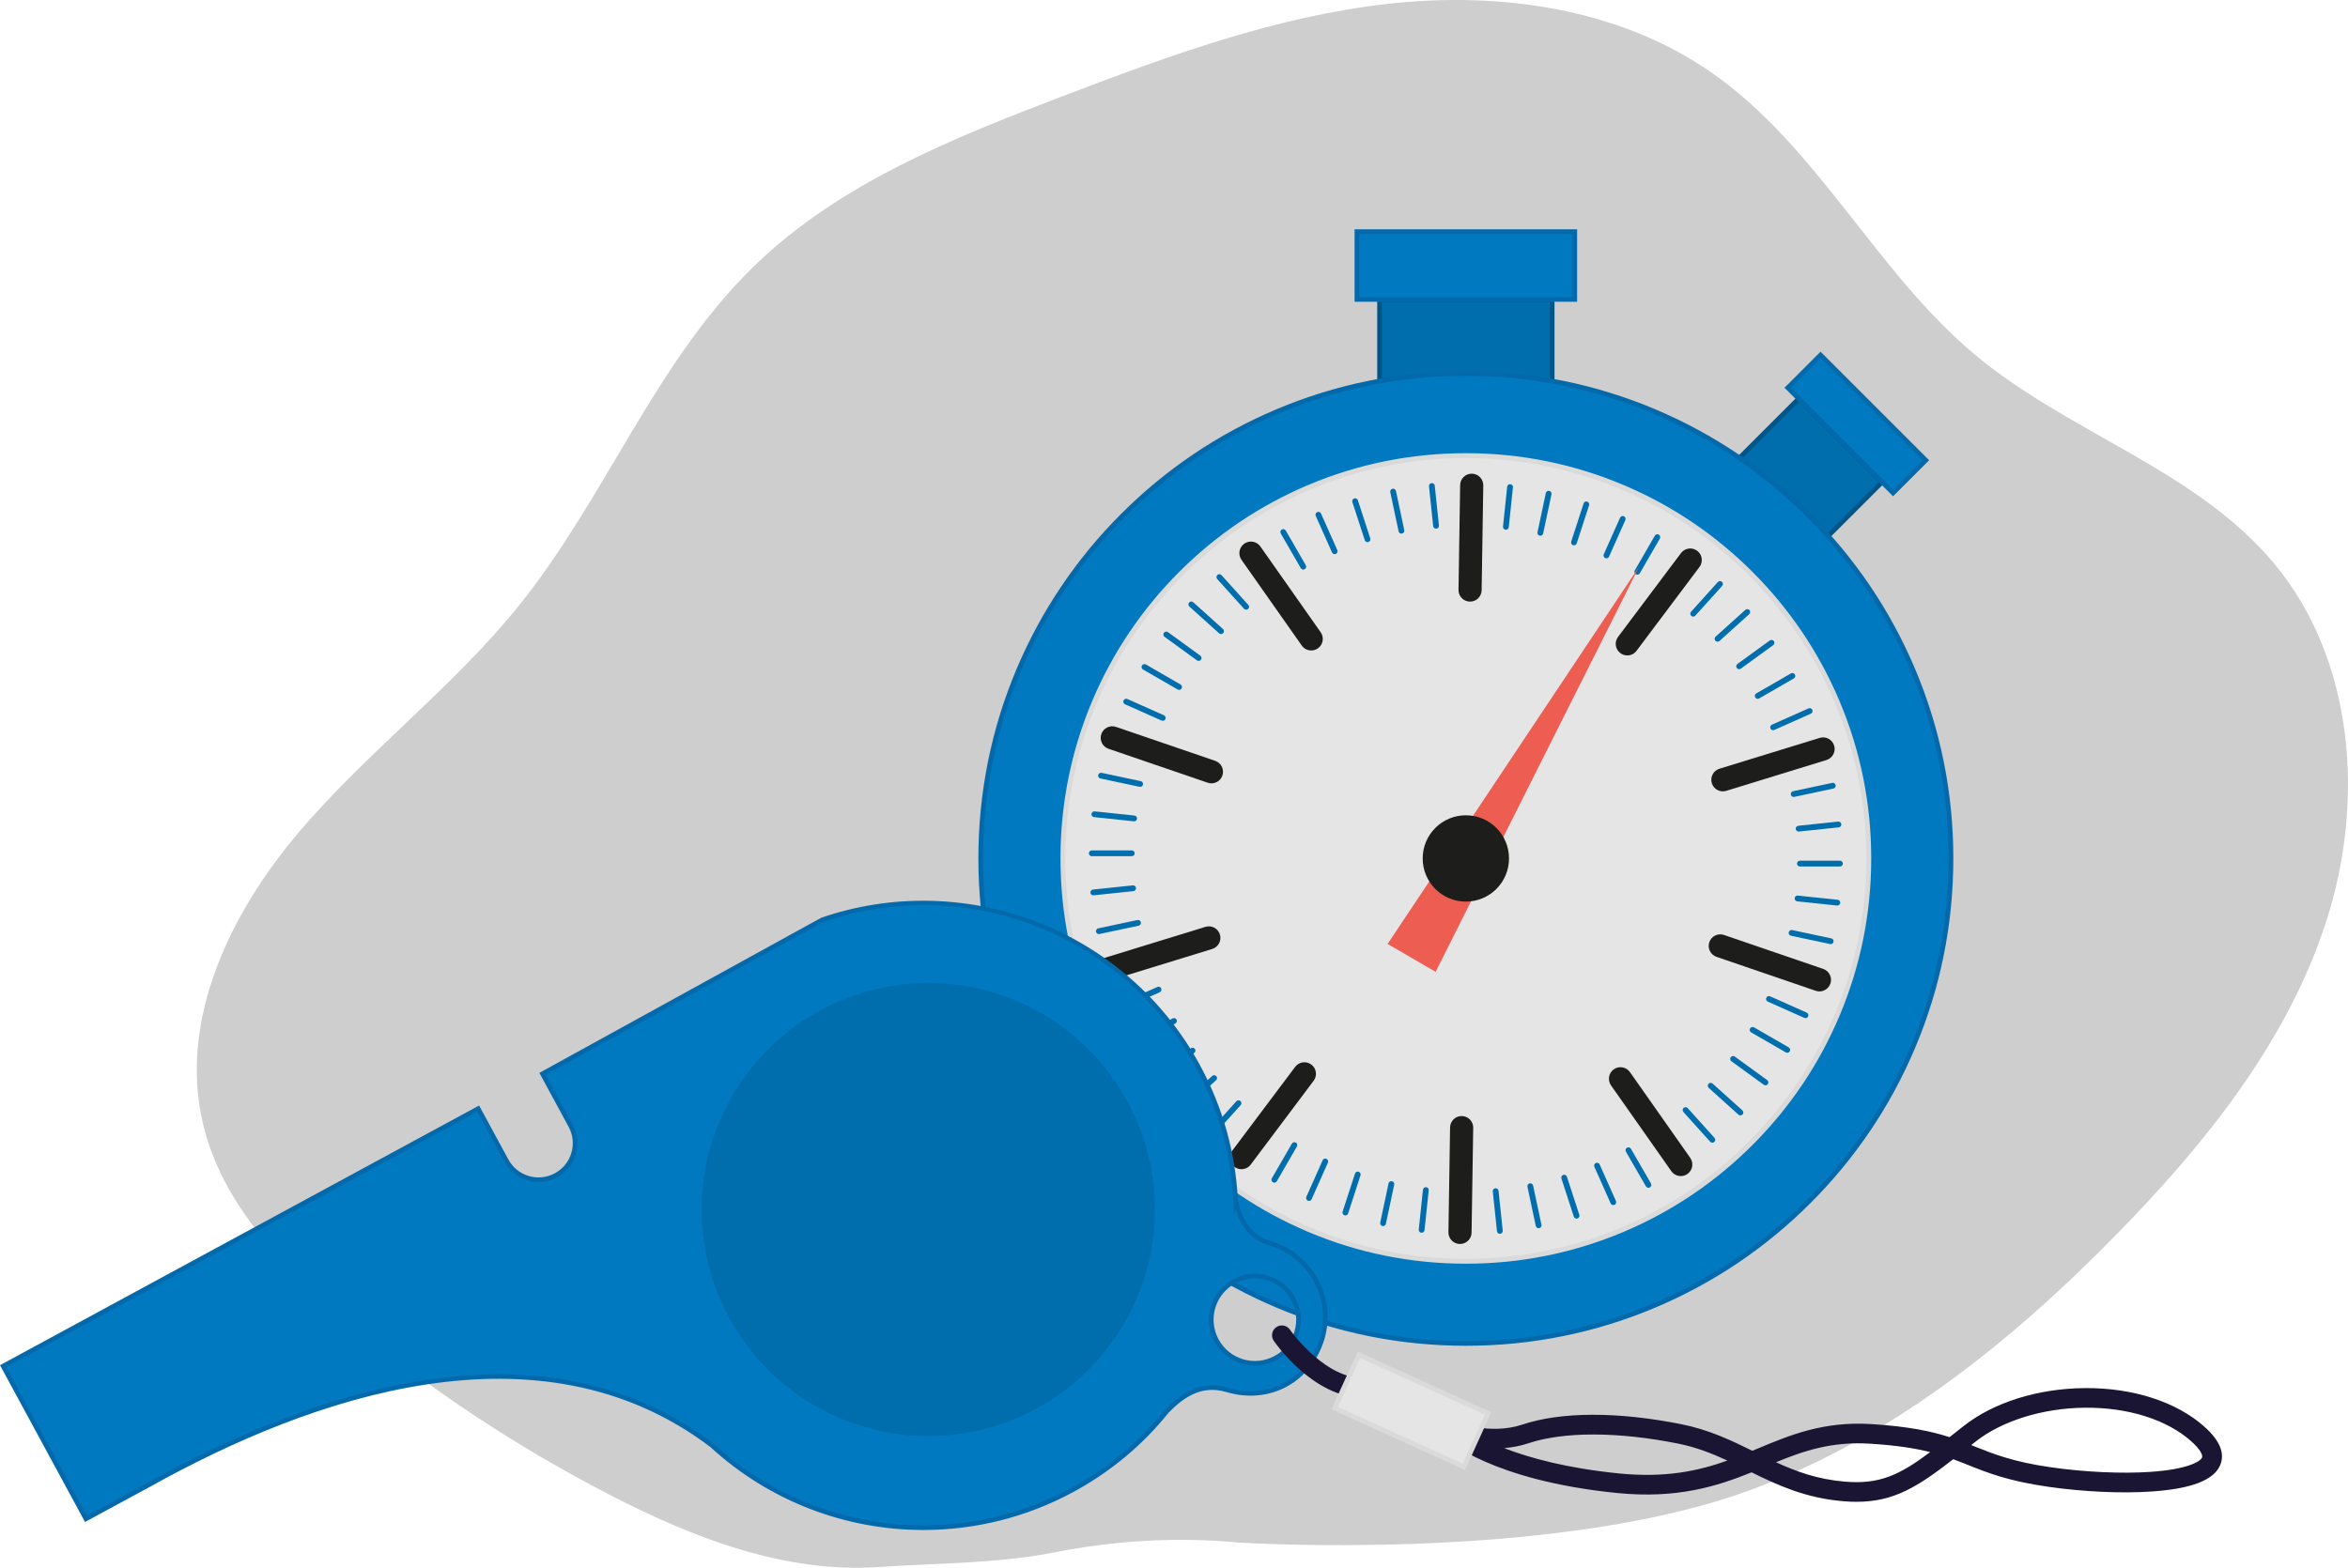 <?xml version="1.0" encoding="UTF-8"?><svg id="Ebene_2" xmlns="http://www.w3.org/2000/svg" viewBox="0 0 2030.49 1356.15"><defs><style>.cls-1{fill:#005586;}.cls-2{fill:#ed5d52;}.cls-3{fill:#006dad;}.cls-4{fill:#0369aa;}.cls-5{fill:#dadada;}.cls-6{fill:#1b1534;}.cls-7{fill:#e5e5e5;}.cls-8{fill:#0079c0;}.cls-9{fill:#cecece;}.cls-10{fill:#1d1d1b;}</style></defs><g id="Ebene_1-2"><g><path class="cls-9" d="m1504.02,1292.33c126.45-43.59,233.85-130.02,327.37-225.64,76.19-77.9,146.54-165.59,180.15-269.24,33.61-103.65,24.8-226.19-44.89-309.95-67.31-80.9-176.8-112.61-257.76-179.85-86.21-71.59-136.86-180.81-228.81-244.86C1400.14,7.11,1297.2-7.48,1200.37,3.3c-96.83,10.78-189.35,44.83-280.39,79.52-96.04,36.6-194.44,75.96-268.12,147.61-84.91,82.58-127.71,199-201.61,291.56-57.24,71.69-131.97,127.6-191.44,197.45-59.47,69.85-104.22,162.3-83.51,251.67,16.5,71.2,71.12,126.9,127.4,173.52,68.99,57.15,144.13,106.86,223.71,148.01,72.47,37.48,151.94,68.43,233.34,62.87,47.91-3.27,102.41-2.86,151.91-12.62,52.62-10.37,106.4-13.57,159.79-8.51,0,0,261.78,16.83,432.56-42.04Z"/><g><g><rect class="cls-3" x="1192.96" y="259.03" width="149.33" height="85.33"/><path class="cls-1" d="m1344.3,346.36h-153.33v-89.33h153.33v89.33Zm-149.33-4h145.33v-81.33h-145.33v81.33Z"/></g><g><rect class="cls-8" x="1173.41" y="200.36" width="188.44" height="58.67"/><path class="cls-4" d="m1363.85,261.03h-192.44v-62.67h192.44v62.67Zm-188.44-4h184.44v-54.67h-184.44v54.67Z"/></g><g><rect class="cls-3" x="1517.37" y="360.63" width="86.89" height="102.06" transform="translate(166.06 1224.24) rotate(-45)"/><path class="cls-1" d="m1566.18,481.29l-75-75,64.27-64.27,75,75-64.27,64.27Zm-69.34-75l69.34,69.34,58.61-58.61-69.34-69.34-58.61,58.61Z"/></g><g><rect class="cls-8" x="1541.32" y="346.72" width="128.79" height="40.1" transform="translate(729.65 -1027.99) rotate(45)"/><path class="cls-4" d="m1637.07,429.31l-93.9-93.9,31.18-31.18,93.9,93.9-31.18,31.18Zm-88.24-93.9l88.24,88.24,25.52-25.52-88.24-88.24-25.52,25.52Z"/></g><g><circle class="cls-8" cx="1267.63" cy="742.58" r="419.56"/><path class="cls-4" d="m1267.63,1164.14c-56.91,0-112.12-11.15-164.09-33.13-50.2-21.23-95.28-51.63-134-90.34s-69.11-83.8-90.34-134c-21.98-51.97-33.13-107.18-33.13-164.09s11.15-112.12,33.13-164.09c21.23-50.2,51.63-95.28,90.34-134s83.8-69.11,134-90.34c51.97-21.98,107.18-33.13,164.09-33.13s112.12,11.15,164.09,33.13c50.2,21.23,95.28,51.63,134,90.34s69.11,83.8,90.34,134c21.98,51.97,33.13,107.18,33.13,164.09s-11.15,112.12-33.13,164.09c-21.23,50.2-51.63,95.28-90.34,134s-83.8,69.11-134,90.34c-51.97,21.98-107.18,33.13-164.09,33.13Zm0-839.11c-230.24,0-417.56,187.31-417.56,417.56s187.31,417.56,417.56,417.56,417.56-187.31,417.56-417.56-187.31-417.56-417.56-417.56Z"/></g><g><circle class="cls-7" cx="1267.63" cy="742.58" r="348.44"/><path class="cls-5" d="m1267.63,1093.14c-47.32,0-93.23-9.27-136.45-27.55-41.74-17.66-79.23-42.93-111.43-75.13s-57.47-69.68-75.13-111.43c-18.28-43.22-27.55-89.13-27.55-136.45s9.27-93.23,27.55-136.45c17.66-41.74,42.93-79.23,75.13-111.43s69.68-57.47,111.43-75.13c43.22-18.28,89.13-27.55,136.45-27.55s93.23,9.27,136.45,27.55c41.74,17.66,79.23,42.93,111.43,75.13s57.47,69.68,75.13,111.43c18.28,43.22,27.55,89.13,27.55,136.45s-9.27,93.23-27.55,136.45c-17.66,41.74-42.93,79.23-75.13,111.43s-69.68,57.47-111.43,75.13c-43.22,18.28-89.13,27.55-136.45,27.55Zm0-696.89c-190.97,0-346.34,155.37-346.34,346.34s155.37,346.34,346.34,346.34,346.34-155.37,346.34-346.34-155.37-346.34-346.34-346.34Z"/></g><g><path class="cls-3" d="m1263.19,1068.58c-1.38,0-2.5-1.12-2.5-2.5v-34.61c0-1.38,1.12-2.5,2.5-2.5s2.5,1.12,2.5,2.5v34.61c0,1.38-1.12,2.5-2.5,2.5Z"/><path class="cls-3" d="m1297.02,1067.27c-1.26,0-2.35-.95-2.48-2.24l-3.62-34.42c-.14-1.37.85-2.6,2.23-2.75,1.37-.14,2.6.85,2.75,2.23l3.62,34.42c.14,1.37-.85,2.6-2.23,2.75-.09,0-.18.01-.26.01Z"/><path class="cls-3" d="m1330.54,1062.44c-1.16,0-2.19-.81-2.44-1.98l-7.2-33.85c-.29-1.35.58-2.68,1.93-2.97,1.35-.29,2.68.58,2.97,1.93l7.2,33.85c.29,1.35-.58,2.68-1.93,2.97-.18.04-.35.06-.52.06Z"/><path class="cls-3" d="m1363.37,1054.12c-1.05,0-2.03-.67-2.38-1.73l-10.7-32.92c-.43-1.31.29-2.72,1.6-3.15,1.31-.43,2.72.29,3.15,1.6l10.7,32.92c.43,1.31-.29,2.72-1.6,3.15-.26.08-.52.12-.77.12Z"/><path class="cls-3" d="m1395.15,1042.42c-.96,0-1.87-.55-2.29-1.48l-14.08-31.62c-.56-1.26,0-2.74,1.27-3.3,1.26-.56,2.74,0,3.3,1.27l14.08,31.62c.56,1.26,0,2.74-1.27,3.3-.33.15-.68.22-1.02.22Z"/><path class="cls-3" d="m1425.53,1027.46c-.86,0-1.7-.45-2.17-1.25l-17.31-29.97c-.69-1.2-.28-2.72.92-3.42,1.2-.69,2.73-.28,3.42.92l17.31,29.97c.69,1.2.28,2.72-.92,3.42-.39.23-.82.34-1.25.34Z"/><path class="cls-3" d="m1454.19,1009.41c-.77,0-1.54-.36-2.02-1.03l-20.34-28c-.81-1.12-.56-2.68.55-3.49,1.12-.81,2.68-.56,3.49.55l20.34,28c.81,1.12.56,2.68-.55,3.49-.44.32-.96.48-1.47.48Z"/><path class="cls-3" d="m1480.79,988.46c-.68,0-1.37-.28-1.86-.83l-23.16-25.72c-.92-1.03-.84-2.61.19-3.53,1.03-.92,2.61-.84,3.53.19l23.16,25.72c.92,1.03.84,2.61-.19,3.53-.48.43-1.08.64-1.67.64Z"/><path class="cls-3" d="m1505.06,964.85c-.6,0-1.19-.21-1.67-.64l-25.72-23.16c-1.03-.92-1.11-2.5-.19-3.53.92-1.03,2.5-1.11,3.53-.19l25.72,23.16c1.03.92,1.11,2.5.19,3.53-.49.55-1.17.83-1.86.83Z"/><path class="cls-3" d="m1526.73,938.83c-.51,0-1.02-.16-1.47-.48l-28-20.34c-1.12-.81-1.36-2.38-.55-3.49.81-1.12,2.38-1.36,3.49-.55l28,20.34c1.12.81,1.36,2.38.55,3.49-.49.67-1.25,1.03-2.02,1.03Z"/><path class="cls-3" d="m1545.56,910.68c-.42,0-.85-.11-1.25-.34l-29.97-17.3c-1.2-.69-1.61-2.22-.92-3.42.69-1.19,2.22-1.61,3.42-.92l29.97,17.3c1.2.69,1.61,2.22.92,3.42-.46.8-1.3,1.25-2.17,1.25Z"/><path class="cls-3" d="m1561.35,880.72c-.34,0-.69-.07-1.02-.22l-31.62-14.08c-1.26-.56-1.83-2.04-1.27-3.3.56-1.26,2.04-1.83,3.3-1.27l31.62,14.08c1.26.56,1.83,2.04,1.27,3.3-.41.93-1.33,1.48-2.29,1.48Z"/><path class="cls-3" d="m1573.92,849.28c-.26,0-.52-.04-.77-.12l-32.92-10.7c-1.31-.43-2.03-1.84-1.6-3.15.43-1.31,1.84-2.03,3.15-1.6l32.92,10.7c1.31.43,2.03,1.84,1.6,3.15-.34,1.06-1.32,1.73-2.38,1.73Z"/><path class="cls-3" d="m1583.14,816.69c-.17,0-.35-.02-.52-.06l-33.85-7.2c-1.35-.29-2.21-1.61-1.93-2.97.29-1.35,1.61-2.21,2.97-1.93l33.85,7.2c1.35.29,2.21,1.61,1.93,2.97-.25,1.18-1.29,1.98-2.44,1.98Z"/><path class="cls-3" d="m1588.9,783.32c-.09,0-.18,0-.26-.01l-34.42-3.62c-1.37-.14-2.37-1.37-2.23-2.75.14-1.37,1.37-2.37,2.75-2.23l34.42,3.62c1.37.14,2.37,1.37,2.23,2.75-.13,1.28-1.22,2.24-2.48,2.24Z"/><path class="cls-3" d="m1591.13,749.53h-34.61c-1.38,0-2.5-1.12-2.5-2.5s1.12-2.5,2.5-2.5h34.61c1.38,0,2.5,1.12,2.5,2.5s-1.12,2.5-2.5,2.5Z"/><path class="cls-3" d="m1555.4,719.31c-1.26,0-2.35-.95-2.48-2.24-.14-1.37.85-2.6,2.23-2.75l34.42-3.62c1.37-.14,2.6.85,2.75,2.23.14,1.37-.85,2.6-2.23,2.75l-34.42,3.62c-.09,0-.18.01-.26.01Z"/><path class="cls-3" d="m1551.13,689.37c-1.16,0-2.19-.81-2.44-1.98-.29-1.35.58-2.68,1.93-2.97l33.85-7.2c1.35-.29,2.68.58,2.97,1.93.29,1.35-.58,2.68-1.93,2.97l-33.85,7.2c-.18.04-.35.06-.52.06Z"/><path class="cls-3" d="m1543.75,660.04c-1.05,0-2.03-.67-2.38-1.73-.43-1.31.29-2.72,1.6-3.15l32.92-10.69c1.31-.43,2.72.29,3.15,1.6s-.29,2.72-1.6,3.15l-32.92,10.69c-.26.08-.52.12-.77.12Z"/><path class="cls-3" d="m1533.35,631.64c-.96,0-1.87-.55-2.29-1.48-.56-1.26,0-2.74,1.27-3.3l31.62-14.08c1.26-.56,2.74,0,3.3,1.27.56,1.26,0,2.74-1.27,3.3l-31.62,14.08c-.33.15-.68.22-1.02.22Z"/><path class="cls-3" d="m1520.04,604.49c-.86,0-1.7-.45-2.17-1.25-.69-1.2-.28-2.72.92-3.42l29.97-17.3c1.2-.69,2.72-.28,3.42.92s.28,2.72-.92,3.42l-29.97,17.3c-.39.23-.82.34-1.25.34Z"/><path class="cls-3" d="m1503.96,578.87c-.77,0-1.54-.36-2.02-1.03-.81-1.12-.56-2.68.55-3.49l28-20.34c1.12-.81,2.68-.56,3.49.55.81,1.12.56,2.68-.55,3.49l-28,20.34c-.44.32-.96.48-1.47.48Z"/><path class="cls-3" d="m1485.29,555.08c-.68,0-1.37-.28-1.86-.83-.92-1.03-.84-2.61.19-3.53l25.72-23.16c1.03-.92,2.61-.84,3.53.19.92,1.03.84,2.61-.19,3.53l-25.72,23.16c-.48.43-1.08.64-1.67.64Z"/><path class="cls-3" d="m1464.24,533.37c-.6,0-1.19-.21-1.67-.64-1.03-.92-1.11-2.5-.19-3.53l23.16-25.72c.92-1.03,2.5-1.11,3.53-.19,1.03.92,1.11,2.5.19,3.53l-23.16,25.72c-.49.55-1.17.83-1.86.83Z"/><path class="cls-3" d="m1441.03,513.98c-.51,0-1.02-.16-1.47-.48-1.12-.81-1.36-2.38-.55-3.49l20.34-28c.81-1.12,2.38-1.36,3.49-.55,1.12.81,1.36,2.38.55,3.49l-20.34,28c-.49.67-1.25,1.03-2.02,1.03Z"/><path class="cls-3" d="m1415.92,497.12c-.42,0-.85-.11-1.25-.34-1.2-.69-1.61-2.22-.92-3.42l17.31-29.97c.69-1.2,2.22-1.61,3.42-.92,1.2.69,1.61,2.22.92,3.42l-17.31,29.97c-.46.8-1.3,1.25-2.17,1.25Z"/><path class="cls-3" d="m1389.19,482.98c-.34,0-.69-.07-1.02-.22-1.26-.56-1.83-2.04-1.27-3.3l14.08-31.62c.56-1.26,2.04-1.83,3.3-1.27,1.26.56,1.83,2.04,1.27,3.3l-14.08,31.62c-.41.93-1.33,1.48-2.29,1.48Z"/><path class="cls-3" d="m1361.13,471.71c-.26,0-.52-.04-.77-.12-1.31-.43-2.03-1.84-1.6-3.15l10.69-32.92c.43-1.31,1.83-2.03,3.15-1.6,1.31.43,2.03,1.84,1.6,3.15l-10.69,32.92c-.34,1.06-1.32,1.73-2.38,1.73Z"/><path class="cls-3" d="m1332.04,463.43c-.17,0-.35-.02-.52-.06-1.35-.29-2.21-1.61-1.93-2.97l7.2-33.85c.29-1.35,1.61-2.21,2.97-1.93,1.35.29,2.21,1.61,1.93,2.97l-7.2,33.85c-.25,1.18-1.29,1.98-2.44,1.98Z"/><path class="cls-3" d="m1302.25,458.24c-.09,0-.18,0-.26-.01-1.37-.14-2.37-1.37-2.23-2.75l3.62-34.42c.14-1.37,1.37-2.37,2.75-2.23,1.37.14,2.37,1.37,2.23,2.75l-3.62,34.42c-.13,1.28-1.22,2.24-2.48,2.24Z"/><path class="cls-3" d="m1272.08,456.19c-1.38,0-2.5-1.12-2.5-2.5v-34.61c0-1.38,1.12-2.5,2.5-2.5s2.5,1.12,2.5,2.5v34.61c0,1.38-1.12,2.5-2.5,2.5Z"/><path class="cls-3" d="m1241.85,457.31c-1.26,0-2.35-.95-2.48-2.24l-3.62-34.42c-.14-1.37.85-2.6,2.23-2.75,1.38-.15,2.6.85,2.75,2.23l3.62,34.42c.14,1.37-.85,2.6-2.23,2.75-.09,0-.18.01-.26.01Z"/><path class="cls-3" d="m1211.91,461.58c-1.16,0-2.19-.81-2.44-1.98l-7.2-33.85c-.29-1.35.58-2.68,1.93-2.96,1.35-.29,2.68.58,2.97,1.93l7.2,33.85c.29,1.35-.58,2.68-1.93,2.96-.18.04-.35.06-.52.06Z"/><path class="cls-3" d="m1182.59,468.96c-1.05,0-2.03-.67-2.38-1.73l-10.7-32.92c-.43-1.31.29-2.72,1.6-3.15,1.31-.43,2.72.29,3.15,1.6l10.7,32.92c.43,1.31-.29,2.72-1.6,3.15-.26.08-.52.12-.77.12Z"/><path class="cls-3" d="m1154.19,479.36c-.96,0-1.87-.55-2.29-1.48l-14.08-31.62c-.56-1.26,0-2.74,1.27-3.3,1.26-.56,2.74,0,3.3,1.27l14.08,31.62c.56,1.26,0,2.74-1.27,3.3-.33.15-.68.22-1.02.22Z"/><path class="cls-3" d="m1127.04,492.68c-.86,0-1.7-.45-2.17-1.25l-17.31-29.97c-.69-1.2-.28-2.72.92-3.42,1.2-.69,2.72-.28,3.42.92l17.31,29.97c.69,1.2.28,2.72-.92,3.42-.39.23-.82.34-1.25.34Z"/><path class="cls-3" d="m1101.42,508.76c-.77,0-1.54-.36-2.02-1.03l-20.34-28c-.81-1.12-.56-2.68.55-3.49,1.12-.81,2.68-.56,3.49.55l20.34,28c.81,1.12.56,2.68-.55,3.49-.44.32-.96.48-1.47.48Z"/><path class="cls-3" d="m1077.63,527.42c-.68,0-1.37-.28-1.86-.83l-23.16-25.72c-.92-1.03-.84-2.61.19-3.53,1.03-.92,2.61-.84,3.53.19l23.16,25.72c.92,1.03.84,2.61-.19,3.53-.48.43-1.08.64-1.67.64Z"/><path class="cls-3" d="m1055.92,548.48c-.6,0-1.19-.21-1.67-.64l-25.72-23.16c-1.03-.92-1.11-2.5-.19-3.53s2.5-1.11,3.53-.19l25.72,23.16c1.03.92,1.11,2.5.19,3.53-.49.55-1.17.83-1.86.83Z"/><path class="cls-3" d="m1036.53,571.68c-.51,0-1.02-.16-1.47-.48l-28-20.34c-1.12-.81-1.36-2.38-.55-3.49.81-1.12,2.38-1.36,3.49-.55l28,20.34c1.12.81,1.36,2.38.55,3.49-.49.67-1.25,1.03-2.02,1.03Z"/><path class="cls-3" d="m1019.67,596.79c-.42,0-.85-.11-1.25-.34l-29.97-17.31c-1.2-.69-1.61-2.22-.92-3.42.69-1.2,2.22-1.61,3.42-.92l29.97,17.31c1.2.69,1.61,2.22.92,3.42-.46.8-1.3,1.25-2.17,1.25Z"/><path class="cls-3" d="m1005.52,623.52c-.34,0-.69-.07-1.02-.22l-31.62-14.08c-1.26-.56-1.83-2.04-1.27-3.3.56-1.26,2.04-1.83,3.3-1.27l31.62,14.08c1.26.56,1.83,2.04,1.27,3.3-.41.93-1.33,1.48-2.29,1.48Z"/><path class="cls-3" d="m994.26,651.59c-.26,0-.52-.04-.77-.12l-32.92-10.7c-1.31-.43-2.03-1.84-1.6-3.15.43-1.31,1.83-2.03,3.15-1.6l32.92,10.7c1.31.43,2.03,1.84,1.6,3.15-.34,1.06-1.32,1.73-2.38,1.73Z"/><path class="cls-3" d="m985.98,680.67c-.17,0-.35-.02-.52-.06l-33.85-7.2c-1.35-.29-2.21-1.61-1.93-2.97.29-1.35,1.61-2.21,2.97-1.93l33.85,7.2c1.35.29,2.21,1.61,1.93,2.97-.25,1.18-1.29,1.98-2.44,1.98Z"/><path class="cls-3" d="m980.79,710.47c-.09,0-.18,0-.26-.01l-34.42-3.62c-1.37-.14-2.37-1.37-2.23-2.75.14-1.37,1.37-2.37,2.75-2.23l34.42,3.62c1.37.14,2.37,1.37,2.23,2.75-.14,1.28-1.22,2.24-2.48,2.24Z"/><path class="cls-3" d="m978.74,740.64h-34.61c-1.38,0-2.5-1.12-2.5-2.5s1.12-2.5,2.5-2.5h34.61c1.38,0,2.5,1.12,2.5,2.5s-1.12,2.5-2.5,2.5Z"/><path class="cls-3" d="m945.44,774.48c-1.26,0-2.35-.95-2.48-2.24-.14-1.37.85-2.6,2.23-2.75l34.42-3.62c1.37-.14,2.6.85,2.75,2.23s-.85,2.6-2.23,2.75l-34.42,3.62c-.09,0-.18.01-.26.01Z"/><path class="cls-3" d="m950.28,808c-1.16,0-2.19-.81-2.44-1.98-.29-1.35.58-2.68,1.93-2.97l33.85-7.2c1.35-.28,2.68.58,2.97,1.93.29,1.35-.58,2.68-1.93,2.97l-33.85,7.2c-.18.04-.35.06-.52.06Z"/><path class="cls-3" d="m958.59,840.82c-1.05,0-2.03-.67-2.38-1.73-.43-1.31.29-2.72,1.6-3.15l32.92-10.69c1.31-.43,2.72.29,3.15,1.6.43,1.31-.29,2.72-1.6,3.15l-32.92,10.69c-.26.08-.52.12-.77.12Z"/><path class="cls-3" d="m970.29,872.6c-.96,0-1.87-.55-2.29-1.48-.56-1.26,0-2.74,1.27-3.3l31.62-14.08c1.26-.56,2.74,0,3.3,1.27.56,1.26,0,2.74-1.27,3.3l-31.62,14.08c-.33.15-.68.22-1.02.22Z"/><path class="cls-3" d="m985.25,902.98c-.86,0-1.7-.45-2.17-1.25-.69-1.2-.28-2.72.92-3.42l29.97-17.31c1.2-.69,2.73-.28,3.42.92.69,1.2.28,2.72-.92,3.42l-29.97,17.31c-.39.23-.82.34-1.25.34Z"/><path class="cls-3" d="m1003.3,931.64c-.77,0-1.54-.36-2.02-1.03-.81-1.12-.56-2.68.55-3.49l28-20.34c1.12-.81,2.68-.56,3.49.55s.56,2.68-.55,3.49l-28,20.34c-.44.32-.96.48-1.47.48Z"/><path class="cls-3" d="m1024.25,958.24c-.68,0-1.37-.28-1.86-.83-.92-1.03-.84-2.61.19-3.53l25.72-23.16c1.03-.92,2.61-.84,3.53.19.92,1.03.84,2.61-.19,3.53l-25.72,23.16c-.48.43-1.08.64-1.67.64Z"/><path class="cls-3" d="m1047.86,982.52c-.6,0-1.19-.21-1.67-.64-1.03-.92-1.11-2.5-.19-3.53l23.16-25.72c.92-1.03,2.5-1.11,3.53-.19,1.03.92,1.11,2.5.19,3.53l-23.16,25.72c-.49.55-1.17.83-1.86.83Z"/><path class="cls-3" d="m1073.89,1004.19c-.51,0-1.02-.16-1.47-.48-1.12-.81-1.36-2.38-.55-3.49l20.34-28c.81-1.12,2.38-1.36,3.49-.55,1.12.81,1.36,2.38.55,3.49l-20.34,28c-.49.67-1.25,1.03-2.02,1.03Z"/><path class="cls-3" d="m1102.03,1023.02c-.42,0-.85-.11-1.25-.34-1.2-.69-1.61-2.22-.92-3.42l17.31-29.97c.69-1.2,2.22-1.61,3.42-.92,1.2.69,1.61,2.22.92,3.42l-17.31,29.97c-.46.8-1.3,1.25-2.17,1.25Z"/><path class="cls-3" d="m1131.99,1038.81c-.34,0-.69-.07-1.02-.22-1.26-.56-1.83-2.04-1.27-3.3l14.08-31.62c.56-1.26,2.04-1.83,3.3-1.27,1.26.56,1.83,2.04,1.27,3.3l-14.08,31.62c-.41.93-1.33,1.48-2.29,1.48Z"/><path class="cls-3" d="m1163.44,1051.38c-.26,0-.52-.04-.77-.12-1.31-.43-2.03-1.84-1.6-3.15l10.69-32.92c.43-1.31,1.84-2.03,3.15-1.6,1.31.43,2.03,1.84,1.6,3.15l-10.69,32.92c-.34,1.06-1.32,1.73-2.38,1.73Z"/><path class="cls-3" d="m1196.03,1060.59c-.17,0-.35-.02-.52-.06-1.35-.29-2.21-1.61-1.93-2.97l7.2-33.85c.29-1.35,1.61-2.21,2.97-1.93,1.35.29,2.21,1.61,1.93,2.97l-7.2,33.85c-.25,1.18-1.29,1.98-2.44,1.98Z"/><path class="cls-3" d="m1229.4,1066.35c-.09,0-.18,0-.26-.01-1.37-.14-2.37-1.37-2.23-2.75l3.62-34.42c.14-1.37,1.38-2.37,2.75-2.23,1.37.14,2.37,1.37,2.23,2.75l-3.62,34.42c-.13,1.28-1.22,2.24-2.48,2.24Z"/></g><g><g id="_Radiale_Wiederholung_"><path class="cls-10" d="m1262.57,1076.08c-.05,0-.11,0-.16,0-5.52-.09-9.93-4.63-9.84-10.16l1.42-90.66c.09-5.52,4.63-9.94,10.16-9.84,5.52.09,9.93,4.63,9.84,10.16l-1.42,90.66c-.09,5.47-4.55,9.84-10,9.84Z"/></g><g id="_Radiale_Wiederholung_-2"><path class="cls-10" d="m1073.58,1011.39c-2.09,0-4.2-.65-6-2-4.42-3.32-5.31-9.58-1.99-14l54.43-72.51c3.32-4.42,9.58-5.31,14-1.99,4.42,3.32,5.31,9.58,1.99,14l-54.43,72.51c-1.96,2.62-4.97,4-8,4Z"/></g><g id="_Radiale_Wiederholung_-3"><path class="cls-10" d="m958.72,847.97c-4.27,0-8.23-2.76-9.55-7.06-1.62-5.28,1.34-10.87,6.62-12.5l86.66-26.66c5.28-1.63,10.87,1.34,12.5,6.62,1.62,5.28-1.34,10.87-6.62,12.5l-86.66,26.66c-.98.3-1.97.44-2.94.44Z"/></g><g id="_Radiale_Wiederholung_-4"><path class="cls-10" d="m1047.63,677.61c-1.07,0-2.17-.17-3.24-.54l-85.78-29.36c-5.23-1.79-8.01-7.47-6.22-12.7s7.48-8.01,12.7-6.22l85.78,29.36c5.23,1.79,8.01,7.47,6.22,12.7-1.42,4.15-5.3,6.76-9.46,6.76Z"/></g><g id="_Radiale_Wiederholung_-5"><path class="cls-10" d="m1133.92,562.67c-3.15,0-6.24-1.48-8.19-4.25l-52.14-74.18c-3.18-4.52-2.09-10.76,2.43-13.93s10.76-2.09,13.93,2.43l52.14,74.18c3.18,4.52,2.09,10.76-2.43,13.93-1.75,1.23-3.76,1.82-5.74,1.82Z"/></g><g id="_Radiale_Wiederholung_-6"><path class="cls-10" d="m1271.28,520.41c-.05,0-.11,0-.16,0-5.52-.09-9.93-4.63-9.84-10.16l1.42-90.66c.09-5.52,4.61-9.91,10.16-9.84,5.52.09,9.93,4.63,9.84,10.16l-1.42,90.66c-.09,5.47-4.55,9.84-10,9.84Z"/></g><g id="_Radiale_Wiederholung_-7"><path class="cls-10" d="m1407.23,566.95c-2.09,0-4.2-.65-6-2-4.42-3.32-5.31-9.58-1.99-14l54.43-72.51c3.32-4.42,9.58-5.31,14-1.99,4.42,3.32,5.31,9.58,1.99,14l-54.43,72.51c-1.96,2.62-4.97,4-8,4Z"/></g><g id="_Radiale_Wiederholung_-8"><path class="cls-10" d="m1489.88,684.53c-4.27,0-8.23-2.76-9.55-7.06-1.62-5.28,1.34-10.87,6.62-12.5l86.66-26.66c5.28-1.63,10.87,1.34,12.5,6.62s-1.34,10.87-6.62,12.5l-86.66,26.66c-.98.3-1.97.44-2.94.44Z"/></g><g id="_Radiale_Wiederholung_-9"><path class="cls-10" d="m1573.42,857.6c-1.07,0-2.17-.17-3.24-.54l-85.78-29.36c-5.23-1.79-8.01-7.47-6.22-12.7,1.79-5.23,7.48-8.01,12.7-6.22l85.78,29.36c5.23,1.79,8.01,7.47,6.22,12.7-1.42,4.15-5.3,6.76-9.46,6.76Z"/></g><g id="_Radiale_Wiederholung_-10"><path class="cls-10" d="m1453.5,1017.34c-3.15,0-6.24-1.48-8.19-4.25l-52.14-74.18c-3.18-4.52-2.09-10.76,2.43-13.93,4.52-3.18,10.76-2.09,13.93,2.43l52.14,74.18c3.18,4.52,2.09,10.76-2.43,13.93-1.75,1.23-3.76,1.82-5.74,1.82Z"/></g></g><polygon class="cls-2" points="1417.75 489.72 1199.97 816.54 1241.47 840.67 1417.75 489.72"/><circle class="cls-10" cx="1267.63" cy="742.58" r="37.33"/></g><g><g><path class="cls-8" d="m1098.99,1075.71c-18.42-5.5-26.35-19.18-30.18-36.19l-.25.76c-1.6-39.96-12.14-80.18-32.49-117.72-63.88-117.82-202.69-169.07-325.34-126.73l-241.57,133.02,24.36,44.93c8.33,15.36,2.63,34.57-12.73,42.9-15.36,8.33-34.57,2.63-42.9-12.73l-24.36-44.93L2.71,1181.74l71.63,132.12,55.07-29.86c150.41-83.82,342.69-142.89,486.32-33.7,82.61,75.92,207.44,94.99,311.6,38.52,32.64-17.7,60.17-41.16,82.02-68.42,14.79-14.95,30.42-24.52,51.86-18.12,37.46,11.18,71.74-9.45,82.17-44.4,10.43-34.95-10.34-72.01-44.4-82.17Zm22.36,76.66c-5.96,19.96-26.97,31.32-46.94,25.36-19.96-5.96-31.32-26.97-25.36-46.94,5.96-19.96,26.97-31.32,46.94-25.36,19.96,5.96,31.32,26.97,25.36,46.94Z"/><path class="cls-4" d="m798.56,1323.5c-66.69,0-132.72-24.46-184.12-71.67-148-112.43-344.92-43.63-484.06,33.91l-56.85,30.82L0,1180.93l414.32-224.63,25.31,46.69c7.79,14.37,25.82,19.72,40.18,11.93,6.96-3.77,12.03-10.03,14.29-17.62s1.42-15.6-2.36-22.56l-25.31-46.68,243.62-134.12c60.2-20.78,126.29-19.6,186.08,3.33,60.46,23.18,110.77,67.34,141.67,124.34,19.63,36.21,30.6,75.24,32.62,116.04l.32,1.43c4.36,19.36,13.24,30.07,28.8,34.71,17.08,5.1,31.31,16.73,40.07,32.75,8.83,16.15,10.85,34.59,5.68,51.91-5.28,17.69-16.61,32.14-31.89,40.67-15.67,8.75-34.41,10.55-52.77,5.07-22.02-6.57-37.53,5.16-49.8,17.54-22.68,28.28-50.46,51.44-82.56,68.84-40.79,22.12-85.4,32.92-129.72,32.92Zm-367.32-134.68c71.02,0,133.29,20.05,185.69,59.88l.14.12c84.3,77.47,208.59,92.83,309.29,38.24,31.66-17.17,59.05-40.02,81.41-67.91l.14-.16c13.11-13.25,29.77-25.82,53.86-18.63,17.32,5.17,34.96,3.49,49.68-4.73,14.37-8.02,25.03-21.63,30.01-38.32,4.86-16.29,2.96-33.64-5.35-48.85-8.25-15.09-21.64-26.04-37.7-30.83h0c-15.02-4.48-24.62-14.45-29.82-31.15l-1.6,4.78-.44-10.9c-1.65-41.11-12.5-80.42-32.25-116.85-62.76-115.76-198.48-168.67-322.77-125.85l-239.68,131.98,23.41,43.19c4.28,7.9,5.23,16.99,2.68,25.61s-8.32,15.72-16.22,20c-16.31,8.84-36.77,2.77-45.61-13.54l-23.41-43.17L5.42,1182.54l69.73,128.6,53.31-28.9c87.98-49.03,170.89-79.13,246.39-89.45,19.36-2.65,38.17-3.97,56.4-3.97Zm653.94-7.52c-3.75,0-7.57-.54-11.34-1.66-10.17-3.03-18.55-9.85-23.59-19.18-5.04-9.33-6.15-20.08-3.12-30.24,6.26-20.99,28.44-32.97,49.43-26.71,20.99,6.26,32.97,28.44,26.71,49.43h0c-5.14,17.21-20.98,28.37-38.09,28.37Zm.04-75.46c-15.39,0-29.63,10.03-34.25,25.51-2.73,9.14-1.73,18.8,2.8,27.2,4.54,8.4,12.07,14.52,21.21,17.25,18.87,5.63,38.81-5.14,44.45-24.02,5.63-18.88-5.14-38.82-24.02-44.45-3.39-1.01-6.83-1.5-10.2-1.5Z"/></g><circle class="cls-3" cx="802.75" cy="1046.29" r="195.92"/><path class="cls-6" d="m1179.47,1209.26c-43.62,0-76.52-47.31-77.97-49.43-2.65-3.87-1.66-9.16,2.22-11.81,3.87-2.65,9.16-1.66,11.81,2.21.38.56,32.35,46.32,69.27,41.7,4.66-.58,8.91,2.72,9.49,7.38s-2.72,8.91-7.38,9.49c-2.51.31-4.99.46-7.43.46Z"/><path class="cls-6" d="m1605.47,1299.11c-3.65,0-7.45-.16-11.43-.5-32.58-2.71-56.54-13.78-79.31-25-29.52,11.93-64.11,23.1-116.38,17.88-108.27-10.83-147.33-46.07-148.94-47.56-3.02-2.8-3.59-7.36-1.37-10.83,2.23-3.46,6.61-4.83,10.41-3.25.67.27,29.79,11.88,58.05,2.45,33.62-11.21,82.52-11.3,137.69-.27,23.68,4.74,42.82,13.88,61.19,22.94,1.57-.65,3.13-1.3,4.69-1.95,27.95-11.67,56.86-23.73,98.32-21.14,32.12,2.01,51.75,6.21,67.53,11.3,2.28-1.79,4.63-3.65,7.06-5.58l4.95-3.91c26.12-20.62,64.41-32.63,105.03-32.95,41.43-.32,79.06,11.8,103.22,33.27,13.75,12.22,18.29,23.67,13.49,34.01-5.85,12.61-25.12,19.87-58.91,22.17-26.18,1.78-58.78.3-89.43-4.08-34.56-4.94-52.39-12.06-69.64-18.95-4.16-1.66-8.27-3.3-12.59-4.89-30.79,23.91-51.3,36.83-83.62,36.83Zm-69.63-34.23c17.71,8.15,36.14,14.83,59.62,16.79,29.84,2.49,47.02-5.61,73.73-25.57-12.9-3.23-29.02-5.83-51.86-7.26-33.28-2.08-57.37,6.17-81.49,16.04Zm-235.11-12.21c22.1,8.53,54.4,17.4,99.31,21.9,40.39,4.04,68.88-2.25,93.76-11.14-13.33-6.18-26.98-11.54-42.94-14.74-51.55-10.31-98.56-10.41-128.98-.27-7.17,2.39-14.32,3.69-21.15,4.25Zm403.92-2.63c1.11.44,2.23.89,3.34,1.33,16.32,6.52,33.19,13.25,65.74,17.9,29.09,4.16,61.19,5.63,85.87,3.95,31.72-2.16,42.98-8.79,44.64-12.36.95-2.06-1.57-7.23-9.36-14.16-21.05-18.71-54.52-29.3-91.79-28.98-36.38.29-71.75,11.24-94.63,29.3l-3.81,3.01Zm-449.46-12.35h0,0Z"/><g><rect class="cls-7" x="1159.19" y="1195.03" width="122.67" height="50.67" transform="translate(614.24 -395.61) rotate(24.44)"/><path class="cls-5" d="m1266.92,1271.59l-1.92-.87-113.59-51.62,22.71-49.96,115.51,52.49-22.71,49.96Zm-109.93-54.59l107.84,49.01,19.22-42.29-107.84-49.01-19.22,42.29Z"/></g></g></g></g></svg>